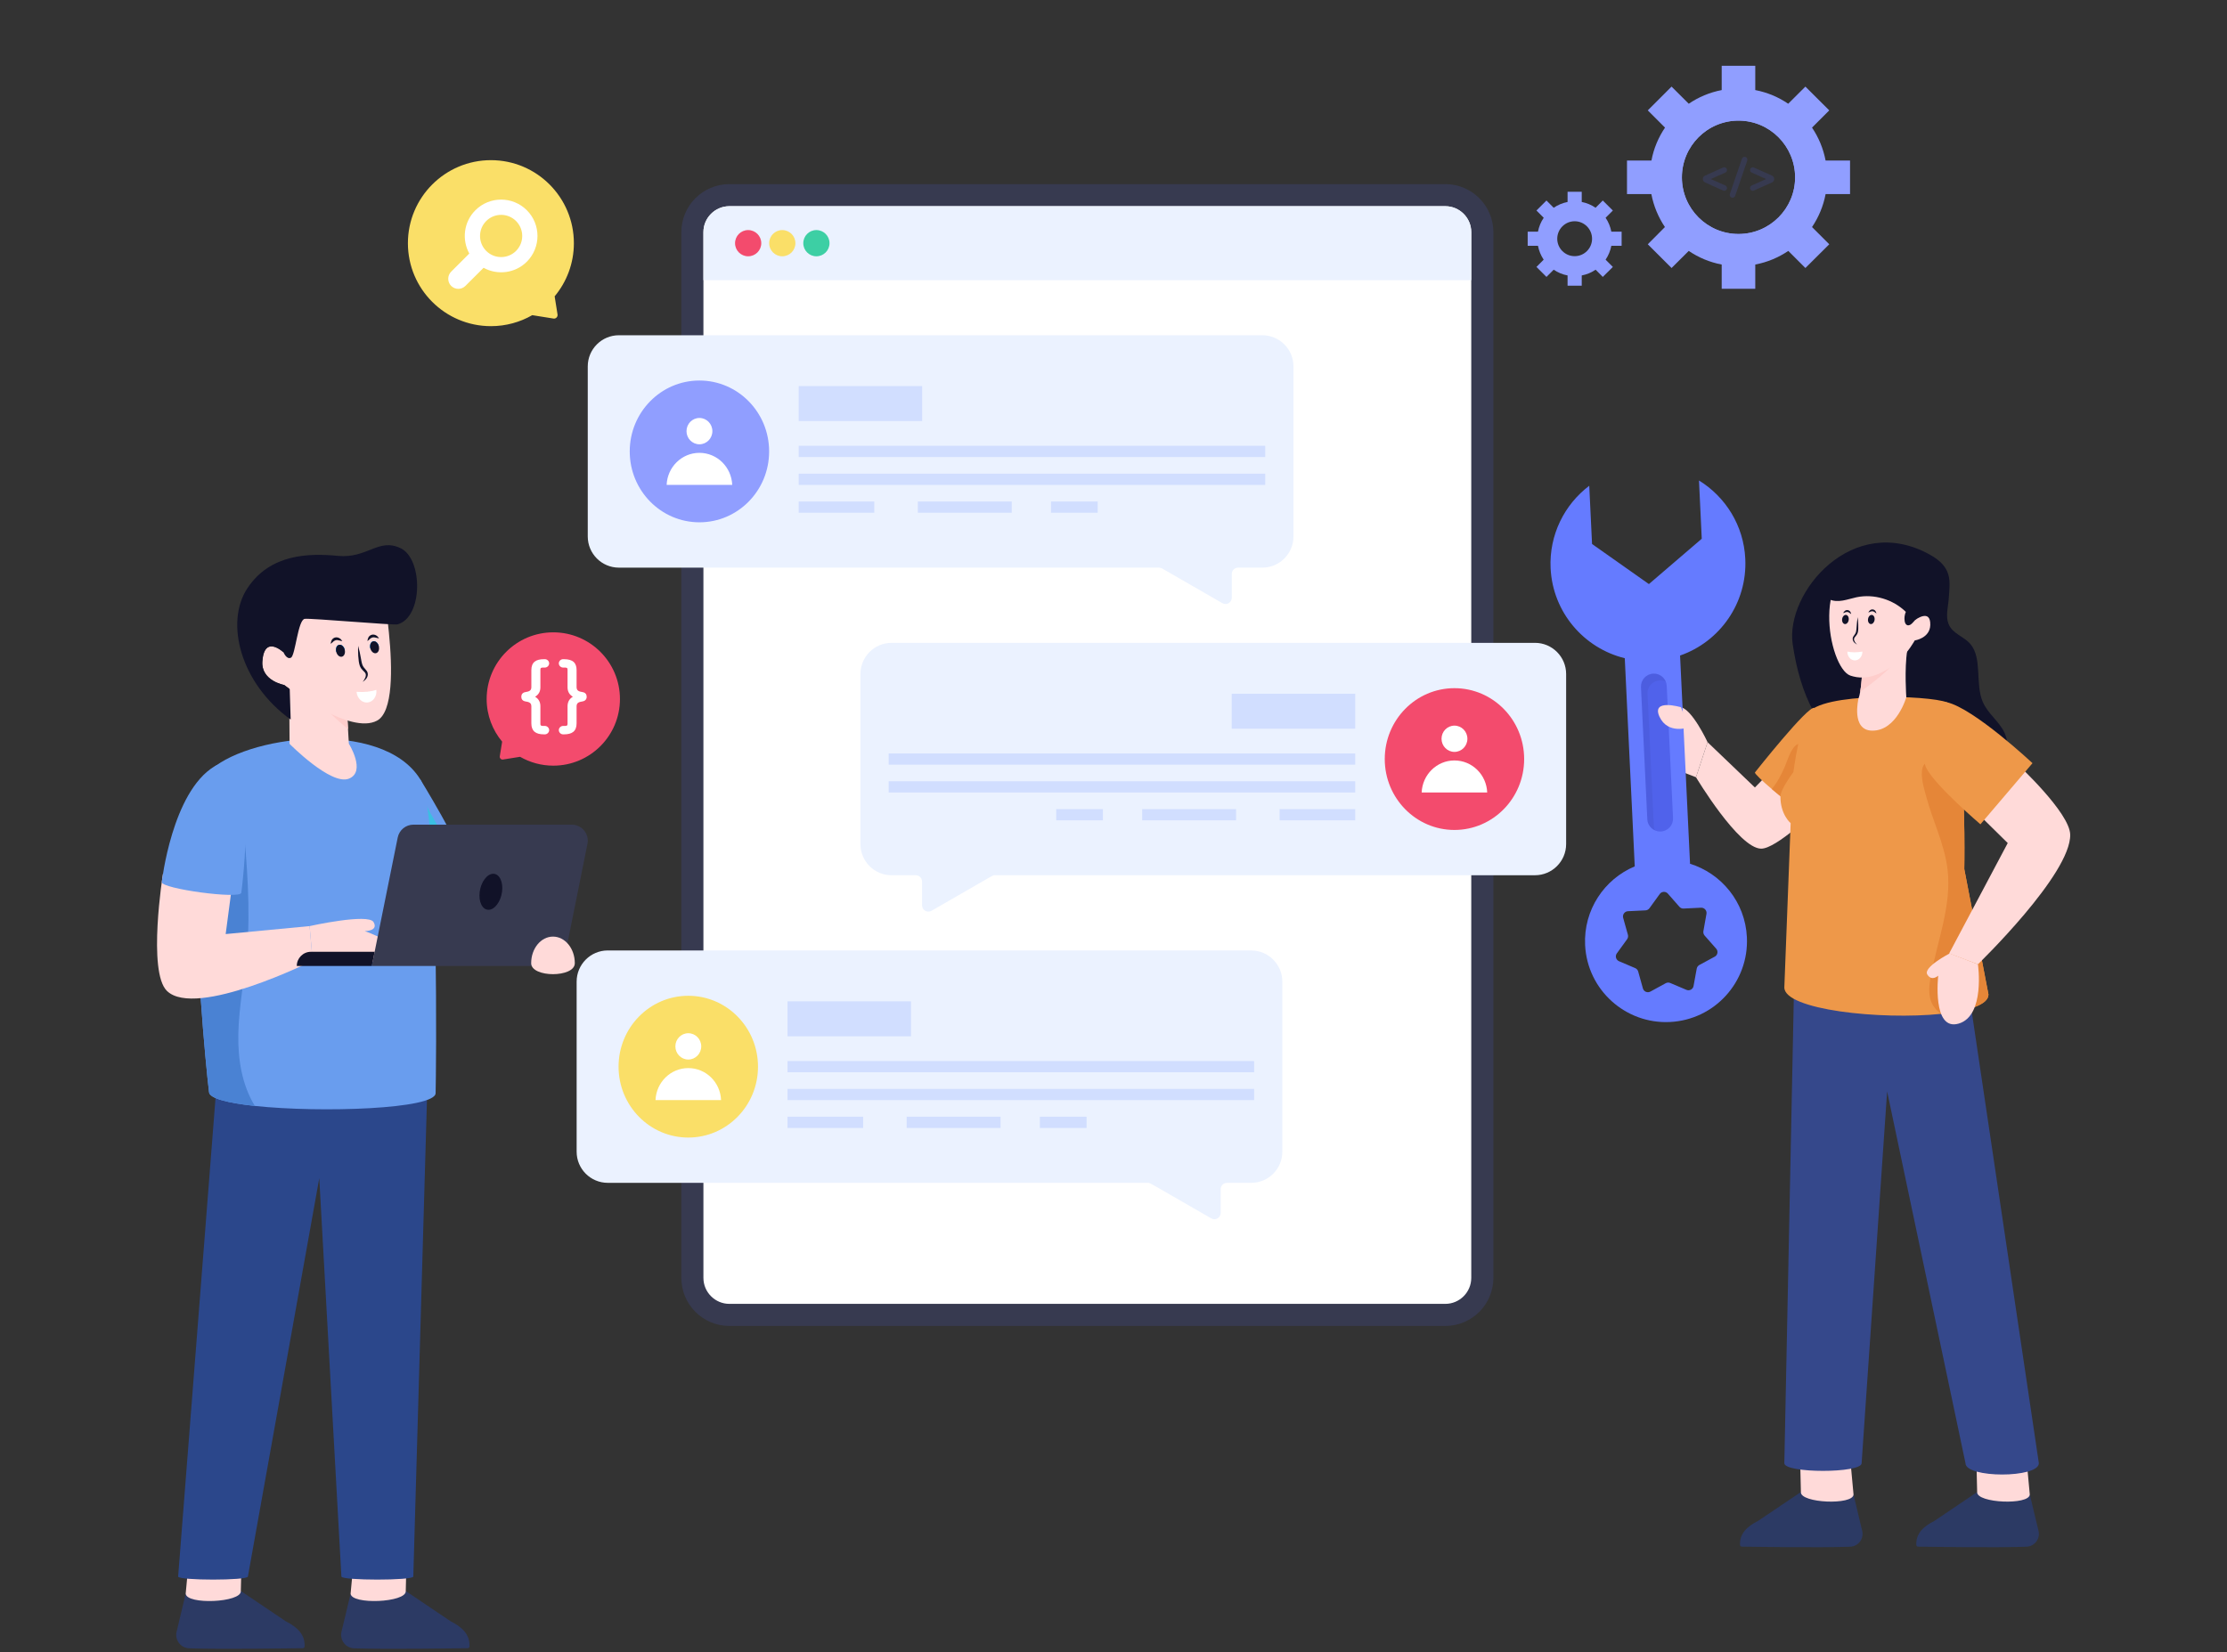 <svg width="500" height="371" viewBox="0 0 500 371" fill="none" xmlns="http://www.w3.org/2000/svg">
<rect x="0" y="0" width="500" height="371" fill="#333333" stroke="none"/>
<g clip-path="url(#clip0_167_3340)">
<path d="M335.293 52.148V286.978C335.293 292.948 330.455 297.778 324.488 297.778H163.768C157.801 297.778 152.973 292.948 152.973 286.978V52.148C152.973 46.178 157.801 41.348 163.768 41.348H324.488C330.455 41.348 335.293 46.178 335.293 52.148Z" fill="#373A50"/>
<path d="M163.767 292.818C160.549 292.818 157.93 290.198 157.93 286.978V52.148C157.93 48.928 160.549 46.308 163.767 46.308H324.487C327.706 46.308 330.324 48.928 330.324 52.148V286.978C330.324 290.198 327.706 292.818 324.487 292.818H163.767Z" fill="white"/>
<path d="M330.324 62.918V52.148C330.324 48.928 327.706 46.308 324.487 46.308H163.767C160.549 46.308 157.93 48.928 157.93 52.148V62.918H330.324Z" fill="url(#paint0_linear_167_3340)"/>
<path d="M170.919 54.618C170.919 56.238 169.599 57.558 167.97 57.558C166.351 57.558 165.031 56.238 165.031 54.618C165.031 52.988 166.351 51.668 167.97 51.668C169.599 51.668 170.919 52.988 170.919 54.618Z" fill="url(#paint1_linear_167_3340)"/>
<path d="M178.585 54.618C178.585 56.238 177.266 57.558 175.626 57.558C174.007 57.558 172.688 56.238 172.688 54.618C172.688 52.988 174.007 51.668 175.626 51.668C177.266 51.668 178.585 52.988 178.585 54.618Z" fill="url(#paint2_linear_167_3340)"/>
<path d="M186.239 54.618C186.239 56.238 184.92 57.558 183.29 57.558C181.671 57.558 180.352 56.238 180.352 54.618C180.352 52.988 181.671 51.668 183.29 51.668C184.92 51.668 186.239 52.988 186.239 54.618Z" fill="url(#paint3_linear_167_3340)"/>
<path d="M450.064 164.598C448.814 161.918 446.285 160.298 445.136 157.558C443.436 153.498 445.096 147.828 442.387 144.638C440.898 142.878 438.369 142.358 437.479 140.108C436.779 138.348 437.399 136.308 437.529 134.368C437.799 130.538 438.469 127.448 433.301 124.568C415.908 114.898 400.765 133.138 402.494 144.698C403.314 150.178 404.733 155.398 407.292 160.038C409.851 164.678 412.72 169.288 413.749 174.698C414.189 177.008 414.289 179.468 415.269 181.538C417.048 185.368 421.276 186.698 424.955 186.158C430.352 185.368 434.65 181.538 439.328 178.648C442.677 176.568 446.705 176.758 449.354 173.098C451.073 170.708 451.233 167.348 450.064 164.598Z" fill="#111228"/>
<path d="M397.484 173.288L394.005 176.848L383.38 166.678L380.781 174.548C380.781 174.548 390.377 190.588 395.425 190.588C398.843 190.588 407.52 182.148 407.52 182.148L407.27 174.938L397.484 173.288Z" fill="#FFDAD9"/>
<path d="M416.145 335.628L418.124 343.918C418.464 345.668 417.165 347.298 415.385 347.358C408.079 347.608 393.705 347.368 391.056 347.338C390.846 347.338 390.676 347.168 390.666 346.958C390.546 344.428 392.226 342.808 394.704 341.568L404.27 335.118C404.29 335.111 404.31 335.108 404.33 335.108L416.145 335.628Z" fill="#2C3A64"/>
<path d="M416.15 335.628C416.04 338.078 404.225 337.568 404.335 335.108L404.105 325.398L415.171 325.058L416.15 335.628Z" fill="#FFDAD9"/>
<path d="M455.723 335.628L457.712 343.918C458.052 345.668 456.743 347.298 454.964 347.358C447.657 347.608 433.283 347.368 430.634 347.338C430.424 347.338 430.254 347.168 430.244 346.958C430.124 344.428 431.804 342.808 434.293 341.568L443.848 335.118C443.868 335.111 443.888 335.108 443.908 335.108L455.723 335.628Z" fill="#2C3A64"/>
<path d="M455.721 335.628C455.611 338.078 443.806 337.568 443.906 335.108L443.676 325.398L454.741 325.058L455.721 335.628Z" fill="#FFDAD9"/>
<path d="M439.846 208.058L457.758 328.598C457.758 331.988 441.286 331.988 441.286 328.598L423.693 245.098L417.966 328.598C417.966 330.898 400.613 330.898 400.613 328.598L403.002 211.308L439.846 208.058Z" fill="#35488B"/>
<path d="M397.797 177.198C399.826 178.938 401.935 180.568 402.095 180.378L406.353 169.898L407.352 167.408C407.352 167.408 409.302 159.778 407.352 158.978C405.933 158.388 394.018 173.468 394.018 173.468C393.848 173.668 395.778 175.488 397.797 177.198Z" fill="#EE9849"/>
<path d="M397.797 177.198C399.826 178.938 401.935 180.568 402.095 180.378L406.353 169.898C406.293 169.058 406.113 168.268 405.603 167.748C402.855 165.008 401.445 170.548 400.716 172.188C399.936 173.958 399.046 175.708 397.797 177.198Z" fill="#E58638"/>
<path d="M402.033 184.858L400.614 221.758C400.614 226.778 422.255 229.098 435.799 227.688C441.966 227.038 446.444 225.628 446.444 223.338L441.016 195.178C441.016 195.178 441.286 181.658 440.327 170.738C439.817 165.058 438.977 160.078 437.598 158.038C436.448 156.348 411.889 155.178 406.561 159.498C404.212 161.398 402.643 173.408 402.643 173.408C402.643 173.408 399.734 177.268 399.734 178.858C399.724 182.978 402.033 184.858 402.033 184.858Z" fill="#EE9849"/>
<path d="M437.258 195.238C438.228 203.348 434.959 211.278 433.48 219.318C433.11 221.338 432.87 223.518 433.77 225.368C434.23 226.308 434.949 227.078 435.799 227.688C441.966 227.038 446.444 225.628 446.444 223.338L441.017 195.178C441.017 195.178 441.287 181.658 440.327 170.738C439.267 170.548 438.178 170.478 437.098 170.508C435.489 170.548 432.29 170.368 431.681 172.308C431.071 174.278 432.001 177.128 432.51 179.028C433.2 181.608 434.15 184.108 435.029 186.628C435.999 189.438 436.908 192.278 437.258 195.238Z" fill="#E58638"/>
<path d="M452.94 171.618C452.94 171.618 464.665 182.468 464.795 187.408C465.025 196.298 444.074 216.558 444.074 216.558L437.617 214.118L450.771 189.328L443.934 182.598L452.94 171.618Z" fill="#FFDAD9"/>
<path d="M437.052 157.698C443.119 159.018 456.333 171.388 456.333 171.388L444.638 185.118C444.638 185.118 434.413 176.378 432.484 172.468C430.695 168.848 433.133 156.848 437.052 157.698Z" fill="#EE9849"/>
<path d="M437.731 214.118C437.731 214.118 431.694 217.238 432.714 218.858C433.733 220.478 435.163 219.108 435.163 219.108C435.163 219.108 433.733 231.638 439.751 229.878C445.768 228.118 444.079 216.558 444.079 216.558L437.731 214.118Z" fill="#FFDAD9"/>
<path d="M383.382 166.678C383.382 166.678 379.844 159.048 377.215 158.798L377.605 164.178L378.054 173.508L380.783 174.548" fill="#FFDAD9"/>
<path d="M420.394 164.088C425.861 164.088 428.001 156.588 428.001 156.588C428.001 156.588 427.541 150.238 428.21 146.048C427.121 147.148 425.841 148.238 424.412 149.058C422.473 150.168 420.294 150.758 418.045 150.108C418.085 151.398 417.955 153.658 417.635 155.398C417.535 155.968 417.415 156.488 417.265 156.888C417.265 156.888 415.506 164.088 420.394 164.088Z" fill="#FFDAD9"/>
<path d="M417.637 155.398C417.637 155.398 422.665 151.798 424.224 149.978C424.464 149.698 424.514 149.388 424.414 149.058C422.475 150.168 420.296 150.758 418.047 150.108C418.086 151.398 417.957 153.658 417.637 155.398Z" fill="#FECDCB"/>
<path d="M415.449 151.728C415.659 151.808 415.899 151.858 416.109 151.918C419.997 152.908 423.706 150.648 426.285 148.388C428.444 146.498 429.893 143.828 429.893 143.828C429.893 143.828 433.292 143.348 433.382 140.368C433.492 136.578 430.003 139.218 430.003 139.218C430.003 139.218 431.033 125.888 420.467 125.948C406.123 126.018 410.422 149.998 415.449 151.728Z" fill="#FFDAD9"/>
<path d="M430.52 138.518C430.18 139.038 429.78 139.518 429.34 139.948C429.18 140.098 429.02 140.248 428.83 140.338C428.63 140.438 428.4 140.468 428.201 140.398C427.851 140.268 427.691 139.858 427.631 139.488C427.521 138.788 427.611 138.058 427.891 137.408C425.032 134.618 420.744 133.308 416.826 134.128C415.796 134.348 414.786 134.688 413.747 134.868C412.707 135.048 411.598 135.038 410.648 134.568C409.709 134.098 408.979 133.088 409.099 132.038C409.199 131.108 409.889 130.378 410.548 129.728C412.188 128.118 413.927 126.578 415.986 125.558C418.215 124.448 420.794 124.008 423.253 124.448C428.76 125.438 432.169 130.518 430.929 135.348C430.649 136.418 430.25 137.448 430.52 138.518Z" fill="#111228"/>
<path d="M413.59 139.018C413.67 138.448 414.07 138.038 414.48 138.098C414.88 138.148 415.15 138.658 415.06 139.218" fill="#FFDAD9"/>
<path d="M414.77 146.328C415.716 146.548 416.835 146.548 418.128 146.328H414.77Z" fill="#FFDAD9"/>
<path d="M419.395 139.018C419.475 138.448 419.875 138.038 420.285 138.098C420.695 138.148 420.955 138.658 420.875 139.218" fill="#FFDAD9"/>
<path d="M415.479 139.278L414.649 139.168C414.679 138.928 414.609 138.538 414.419 138.508C414.239 138.488 414.049 138.808 414.009 139.068L413.18 138.958C413.3 138.058 413.969 137.598 414.539 137.678C415.139 137.768 415.599 138.428 415.479 139.278Z" fill="#FFDAD9"/>
<path d="M414.68 146.738L414.87 145.918C415.759 146.128 416.829 146.128 418.058 145.908L418.198 146.738C417.059 146.938 415.809 146.998 414.68 146.738Z" fill="#FFDAD9"/>
<path d="M421.297 139.288L420.458 139.168C420.498 138.918 420.418 138.538 420.228 138.508C420.098 138.498 419.868 138.708 419.818 139.078L418.988 138.958C419.108 138.148 419.698 137.588 420.348 137.678C420.927 137.758 421.417 138.408 421.297 139.288Z" fill="#FFDAD9"/>
<path d="M420.875 139.228C420.795 139.788 420.405 140.198 419.995 140.148C419.585 140.088 419.325 139.588 419.405 139.018C419.485 138.448 419.875 138.038 420.285 138.098C420.695 138.158 420.955 138.658 420.875 139.228Z" fill="#111228"/>
<path d="M415.062 139.228C414.992 139.788 414.592 140.198 414.192 140.148C413.782 140.088 413.512 139.588 413.592 139.018C413.672 138.448 414.072 138.038 414.482 138.098C414.882 138.158 415.152 138.658 415.062 139.228Z" fill="#111228"/>
<path d="M413.809 137.688C413.899 137.508 414.039 137.358 414.179 137.208C414.519 136.908 415.099 136.938 415.399 137.348C415.509 137.528 415.589 137.708 415.629 137.908C415.449 137.808 415.309 137.688 415.179 137.588C414.909 137.428 414.729 137.368 414.339 137.498C414.179 137.568 414.009 137.638 413.809 137.688Z" fill="#111228"/>
<path d="M419.465 137.538C419.565 137.358 419.695 137.208 419.845 137.058C420.185 136.758 420.755 136.788 421.055 137.198C421.165 137.368 421.245 137.558 421.295 137.758C421.105 137.658 420.965 137.538 420.835 137.428C420.565 137.278 420.385 137.208 419.995 137.338C419.835 137.418 419.675 137.488 419.465 137.538Z" fill="#111228"/>
<path d="M417.081 138.598C417.181 139.338 417.321 141.208 417.121 141.988C416.911 142.768 416.411 142.958 416.281 143.418C416.171 143.878 416.561 144.368 416.941 144.758C416.701 144.618 416.461 144.458 416.261 144.238C416.071 144.008 415.931 143.708 415.961 143.368C416.021 142.798 416.531 142.588 416.711 141.878C416.861 141.358 416.851 139.888 417.081 138.598Z" fill="#111228"/>
<path d="M418.138 146.378C418.138 147.448 417.378 148.308 416.449 148.308C415.529 148.308 414.77 147.448 414.77 146.378C414.77 146.358 414.77 146.338 414.77 146.328C415.716 146.548 416.835 146.548 418.128 146.328C418.128 146.338 418.138 146.358 418.138 146.378Z" fill="white"/>
<path fill-rule="evenodd" clip-rule="evenodd" d="M392.208 210.478C392.688 220.538 384.931 229.038 374.916 229.518C365.02 230.008 356.374 222.368 355.884 212.228C355.514 204.378 360.162 197.448 367.029 194.568L364.79 147.818C355.624 145.578 348.617 137.528 348.137 127.608C347.788 120.098 351.256 113.298 356.814 109.088L357.443 122.168L370.208 131.168L382.073 120.988L381.453 107.908C387.39 111.558 391.499 118.008 391.848 125.508C392.318 135.438 386.121 144.128 377.205 147.218L379.444 193.968C379.414 193.968 379.364 193.948 379.314 193.938C386.481 196.108 391.838 202.588 392.208 210.478ZM385.311 213.048L382.702 210.088C382.473 209.808 382.383 209.458 382.443 209.108L383.132 205.228C383.262 204.488 382.672 203.818 381.923 203.848L377.984 204.038C377.635 204.058 377.285 203.908 377.055 203.638L374.456 200.678C373.966 200.128 373.067 200.168 372.637 200.778L370.328 203.968C370.118 204.258 369.788 204.428 369.438 204.448L365.49 204.638C364.75 204.678 364.23 205.408 364.43 206.128L365.49 209.918C365.59 210.268 365.52 210.618 365.32 210.918L363.001 214.118C362.571 214.718 362.811 215.568 363.501 215.868L367.119 217.408C367.449 217.548 367.699 217.828 367.799 218.168L368.858 221.968C369.058 222.698 369.878 223.038 370.538 222.688L373.996 220.798C374.316 220.628 374.686 220.618 375.006 220.758L378.634 222.298C379.324 222.588 380.114 222.158 380.233 221.428L380.943 217.538C381.003 217.188 381.223 216.898 381.523 216.718L385.001 214.838C385.651 214.488 385.811 213.608 385.311 213.048Z" fill="#657BFF"/>
<path d="M374.207 154.028L375.626 183.708C375.706 185.308 374.477 186.658 372.878 186.738C371.278 186.818 369.919 185.578 369.849 183.988L368.429 154.308C368.35 152.718 369.579 151.358 371.178 151.278C372.778 151.198 374.137 152.438 374.207 154.028Z" fill="#5062EB"/>
<path opacity="0.05" d="M373.987 153.058C373.577 152.868 373.117 152.778 372.648 152.798C371.108 152.868 369.819 154.168 369.899 155.828L371.318 185.498C371.328 185.848 371.408 186.178 371.538 186.478C370.588 186.048 369.899 185.098 369.849 183.978L368.429 154.308C368.349 152.688 369.619 151.358 371.178 151.278C372.428 151.218 373.537 151.968 373.987 153.058Z" fill="black"/>
<path d="M379.183 163.338C379.183 163.338 374.465 165.048 372.575 160.938C370.706 156.828 377.403 158.828 377.403 158.828L379.183 163.338Z" fill="#FFDAD9"/>
<path d="M290.402 82.288V120.478C290.402 124.338 287.273 127.478 283.415 127.478H277.977C277.198 127.478 276.558 128.108 276.558 128.888V134.228C276.558 135.318 275.388 135.998 274.439 135.458L260.905 127.658C260.685 127.538 260.445 127.478 260.195 127.478H138.958C135.09 127.478 131.961 124.338 131.961 120.468V82.288C131.961 78.418 135.09 75.288 138.958 75.288H283.405C287.273 75.288 290.402 78.418 290.402 82.288Z" fill="url(#paint4_linear_167_3340)"/>
<path d="M172.683 101.378C172.683 110.178 165.676 117.298 157.03 117.298C148.394 117.298 141.387 110.178 141.387 101.378C141.387 92.588 148.394 85.458 157.03 85.458C165.676 85.458 172.683 92.588 172.683 101.378Z" fill="url(#paint5_linear_167_3340)"/>
<path d="M159.94 96.828C159.94 98.458 158.641 99.778 157.032 99.778C155.432 99.778 154.133 98.458 154.133 96.828C154.133 95.188 155.432 93.868 157.032 93.868C158.641 93.868 159.94 95.188 159.94 96.828Z" fill="white"/>
<path d="M164.395 108.898C164.236 104.898 161.007 101.698 157.029 101.698C153.06 101.698 149.832 104.898 149.672 108.898H164.395Z" fill="white"/>
<path d="M207.038 94.558H179.32V86.708H207.038V94.558Z" fill="url(#paint6_linear_167_3340)"/>
<path d="M284.065 102.638H179.32V100.118H284.065V102.638Z" fill="url(#paint7_linear_167_3340)"/>
<path d="M284.065 108.898H179.32V106.378H284.065V108.898Z" fill="url(#paint8_linear_167_3340)"/>
<path d="M196.293 112.628H179.32V115.148H196.293V112.628Z" fill="url(#paint9_linear_167_3340)"/>
<path d="M227.151 112.628H206.07V115.148H227.151V112.628Z" fill="url(#paint10_linear_167_3340)"/>
<path d="M246.454 112.628H235.969V115.148H246.454V112.628Z" fill="url(#paint11_linear_167_3340)"/>
<path d="M193.184 151.368V189.558C193.184 193.428 196.312 196.558 200.171 196.558H205.608C206.388 196.558 207.018 197.188 207.018 197.978V203.308C207.018 204.398 208.197 205.078 209.147 204.538C223.95 196.018 222.851 196.558 223.39 196.558H344.628C348.486 196.558 351.624 193.418 351.624 189.558V151.368C351.624 147.508 348.486 144.368 344.628 144.368H200.181C196.312 144.368 193.184 147.508 193.184 151.368Z" fill="url(#paint12_linear_167_3340)"/>
<path d="M310.902 170.468C310.902 179.258 317.909 186.388 326.546 186.388C335.192 186.388 342.199 179.258 342.199 170.468C342.199 161.668 335.192 154.548 326.546 154.548C317.909 154.548 310.902 161.668 310.902 170.468Z" fill="url(#paint13_linear_167_3340)"/>
<path d="M323.648 165.908C323.648 167.538 324.948 168.858 326.547 168.858C328.156 168.858 329.456 167.538 329.456 165.908C329.456 164.278 328.156 162.958 326.547 162.958C324.948 162.958 323.648 164.278 323.648 165.908Z" fill="white"/>
<path d="M319.188 177.978C319.347 173.978 322.576 170.778 326.544 170.778C330.523 170.778 333.751 173.978 333.901 177.978H319.188Z" fill="white"/>
<path d="M276.539 163.648H304.267V155.798H276.539V163.648Z" fill="url(#paint14_linear_167_3340)"/>
<path d="M199.523 171.728H304.268V169.208H199.523V171.728Z" fill="url(#paint15_linear_167_3340)"/>
<path d="M199.523 177.978H304.268V175.458H199.523V177.978Z" fill="url(#paint16_linear_167_3340)"/>
<path d="M287.297 181.708H304.269V184.228H287.297V181.708Z" fill="url(#paint17_linear_167_3340)"/>
<path d="M256.438 181.708H277.518V184.228H256.438V181.708Z" fill="url(#paint18_linear_167_3340)"/>
<path d="M237.137 181.708H247.622V184.228H237.137V181.708Z" fill="url(#paint19_linear_167_3340)"/>
<path d="M287.906 220.458V258.648C287.906 262.508 284.777 265.638 280.909 265.638H275.481C274.701 265.638 274.062 266.278 274.062 267.058V272.398C274.062 273.488 272.882 274.168 271.943 273.618C257.139 265.098 258.229 265.638 257.699 265.638H136.462C132.593 265.638 129.465 262.508 129.465 258.638V220.458C129.465 216.588 132.593 213.448 136.462 213.448H280.909C284.767 213.448 287.906 216.588 287.906 220.458Z" fill="url(#paint20_linear_167_3340)"/>
<path d="M170.185 239.548C170.185 248.338 163.178 255.468 154.532 255.468C145.886 255.468 138.879 248.338 138.879 239.548C138.879 230.758 145.886 223.628 154.532 223.628C163.178 223.628 170.185 230.758 170.185 239.548Z" fill="url(#paint21_linear_167_3340)"/>
<path d="M157.44 234.988C157.44 236.618 156.141 237.948 154.532 237.948C152.932 237.948 151.633 236.618 151.633 234.988C151.633 233.358 152.932 232.038 154.532 232.038C156.141 232.038 157.44 233.358 157.44 234.988Z" fill="white"/>
<path d="M161.889 247.058C161.739 243.058 158.511 239.868 154.533 239.868C150.564 239.868 147.336 243.058 147.176 247.058H161.889Z" fill="white"/>
<path d="M204.54 232.728H176.812V224.878H204.54V232.728Z" fill="url(#paint22_linear_167_3340)"/>
<path d="M281.567 240.808H176.812V238.288H281.567V240.808Z" fill="url(#paint23_linear_167_3340)"/>
<path d="M281.567 247.058H176.812V244.538H281.567V247.058Z" fill="url(#paint24_linear_167_3340)"/>
<path d="M193.795 250.788H176.812V253.318H193.795V250.788Z" fill="url(#paint25_linear_167_3340)"/>
<path d="M224.649 250.788H203.559V253.318H224.649V250.788Z" fill="url(#paint26_linear_167_3340)"/>
<path d="M243.954 250.788H233.469V253.318H243.954V250.788Z" fill="url(#paint27_linear_167_3340)"/>
<path d="M124.528 66.548L125.177 70.628C125.257 71.158 124.798 71.628 124.268 71.538L119.5 70.778C116.771 72.348 113.592 73.248 110.224 73.248C99.938 73.248 91.582 64.908 91.582 54.618C91.582 44.328 99.938 35.968 110.224 35.968C120.509 35.968 128.846 44.328 128.846 54.618C128.846 59.158 127.216 63.318 124.528 66.548Z" fill="url(#paint28_linear_167_3340)"/>
<path d="M41.694 357.878L39.624 366.558C39.264 368.398 40.624 370.108 42.493 370.178C50.15 370.428 65.203 370.178 67.982 370.148C68.202 370.148 68.382 369.978 68.392 369.748C68.512 367.098 66.752 365.408 64.154 364.098L54.138 357.348C54.118 357.341 54.095 357.338 54.068 357.338L41.694 357.878Z" fill="#2C3A64"/>
<path d="M41.691 357.878C41.811 360.448 54.186 359.908 54.066 357.338L54.316 347.168L42.731 346.808L41.691 357.878Z" fill="#FFDAD9"/>
<path d="M78.723 357.878L76.644 366.558C76.284 368.398 77.644 370.108 79.513 370.178C87.169 370.428 102.223 370.178 105.002 370.148C105.221 370.148 105.401 369.978 105.411 369.748C105.541 367.098 103.772 365.408 101.173 364.098L91.158 357.348C91.138 357.341 91.118 357.338 91.098 357.338L78.723 357.878Z" fill="#2C3A64"/>
<path d="M78.715 357.878C78.835 360.448 91.209 359.908 91.099 357.338L91.339 347.168L79.754 346.808L78.715 357.878Z" fill="#FFDAD9"/>
<path d="M95.962 243.468L92.793 354.048C92.793 354.968 76.65 354.968 76.65 354.048L71.682 264.588L55.659 354.048C55.659 354.968 39.996 354.968 39.996 354.048L48.632 243.468H95.962Z" fill="#2B478B"/>
<path d="M83.477 192.208L85.676 193.868L90.803 197.768L101.639 195.508L104.677 194.868C103.528 189.928 94.332 174.978 94.332 174.978L83.477 192.208Z" fill="#699DEE"/>
<path d="M85.67 193.868L90.797 197.768L101.633 195.508C101.473 195.228 101.313 194.948 101.153 194.668C99.963 192.498 100.203 189.958 99.314 187.638C98.494 185.508 96.925 183.358 95.985 181.308C94.676 178.438 93.526 182.048 92.777 183.338C91.667 185.248 90.178 186.928 88.419 188.268C87.179 189.208 85.7 190.128 85.35 191.638C85.17 192.388 85.32 193.168 85.67 193.868Z" fill="#3BBFE2"/>
<path d="M46.928 245.218C46.928 246.668 51.186 247.718 57.223 248.368C72.087 249.958 97.805 249.068 97.805 245.488C97.906 241.788 98.675 181.968 94.327 174.978C85.781 161.178 54.544 165.138 46.688 173.508C44.749 175.578 43.989 182.998 43.879 192.368C43.639 211.728 46.198 239.398 46.928 245.218Z" fill="#699DEE"/>
<path d="M46.928 245.218C46.928 246.668 51.186 247.718 57.223 248.368C54.304 243.638 53.395 237.818 53.505 232.228C53.635 226.058 54.874 219.968 55.424 213.828C56.304 203.988 55.434 194.078 54.554 184.238L54.544 186.378C52.915 186.898 51.276 187.428 49.717 188.168C47.538 189.208 45.588 190.658 43.879 192.368C43.639 211.728 46.198 239.398 46.928 245.218Z" fill="#4A82D3"/>
<path d="M64.902 150.488L65.012 167.048C65.012 167.048 74.278 176.438 78.306 174.878C82.285 173.328 78.326 167.018 78.326 167.018L78.077 162.738L77.727 156.868L71.51 153.768L64.902 150.488Z" fill="#FFDAD9"/>
<path d="M71.399 156.868C72.988 159.618 78.146 163.738 78.146 163.738L77.796 157.868L71.579 154.778C71.099 155.348 70.929 156.058 71.399 156.868Z" fill="#FECDCB"/>
<path d="M84.653 161.838C78.655 165.048 65.231 154.908 63.932 153.928C63.862 153.858 63.832 153.838 63.832 153.838C63.832 153.838 58.594 152.918 58.904 148.528C59.344 142.408 63.662 146.508 63.662 146.508L60.233 135.508L64.761 128.928L85.832 131.398C85.832 131.398 86.752 136.268 87.321 142.128C88.121 150.088 88.281 159.898 84.653 161.838Z" fill="#FFDAD9"/>
<path d="M89.259 140.218C88.45 140.448 69.748 138.798 68.418 138.978C66.879 139.188 66.319 147.188 65.33 147.698C64.35 148.208 63.66 146.508 63.66 146.508C63.66 146.508 59.342 142.408 58.903 148.528C58.593 152.918 63.81 153.828 63.81 153.828C63.81 153.828 64.99 154.688 65.05 154.758L65.26 161.588C53.965 153.478 50.436 139.768 55.574 132.058C60.712 124.358 69.368 124.208 75.935 124.838C82.492 125.458 84.991 120.708 89.979 123.128C94.967 125.548 95.017 138.608 89.259 140.218Z" fill="#111228"/>
<path d="M85.053 145.128C84.873 144.388 84.303 143.888 83.763 144.028C83.243 144.158 82.963 144.858 83.153 145.588" fill="url(#paint29_linear_167_3340)"/>
<path d="M77.398 145.908C77.218 145.178 76.638 144.678 76.108 144.818C75.588 144.938 75.308 145.638 75.488 146.378" fill="url(#paint30_linear_167_3340)"/>
<path d="M85.054 145.118C84.874 144.388 84.304 143.898 83.774 144.028C83.244 144.158 82.964 144.858 83.144 145.598" fill="url(#paint31_linear_167_3340)"/>
<path d="M77.399 145.908C77.219 145.178 76.639 144.678 76.119 144.818C75.579 144.948 75.299 145.638 75.489 146.378" fill="url(#paint32_linear_167_3340)"/>
<path d="M75.489 146.378C75.669 147.118 76.239 147.608 76.769 147.478C77.299 147.348 77.579 146.648 77.399 145.908C77.219 145.178 76.639 144.678 76.119 144.818C75.579 144.948 75.299 145.638 75.489 146.378Z" fill="#111228"/>
<path d="M83.144 145.598C83.324 146.328 83.904 146.818 84.424 146.688C84.964 146.558 85.244 145.858 85.054 145.118C84.874 144.388 84.304 143.898 83.774 144.028C83.244 144.158 82.964 144.858 83.144 145.598Z" fill="#111228"/>
<path d="M85.103 143.378C84.164 143.178 83.804 142.908 83.104 143.438C82.934 143.618 82.744 143.798 82.484 143.968C82.524 143.678 82.594 143.378 82.734 143.108C83.124 142.478 83.894 142.338 84.504 142.728C84.763 142.888 84.953 143.118 85.103 143.378Z" fill="#111228"/>
<path d="M76.859 143.998C75.9 143.798 75.55 143.528 74.86 144.058C74.69 144.238 74.49 144.418 74.231 144.588C74.27 144.298 74.35 144.008 74.48 143.738C74.86 143.108 75.63 142.958 76.25 143.348C76.519 143.508 76.699 143.738 76.859 143.998Z" fill="#111228"/>
<path d="M80.405 145.038C80.985 147.028 81.065 148.538 81.365 149.308C81.695 150.178 82.395 150.418 82.555 151.168C82.655 151.618 82.495 152.048 82.265 152.368C82.025 152.688 81.735 152.928 81.425 153.138C81.875 152.568 82.285 151.868 82.085 151.298C81.865 150.738 81.165 150.538 80.785 149.528C80.385 148.448 80.365 146.118 80.405 145.038Z" fill="#111228"/>
<path d="M80.063 155.438C80.203 156.848 81.323 157.888 82.542 157.758C83.761 157.638 84.641 156.388 84.501 154.978C84.491 154.958 84.491 154.938 84.481 154.918C83.272 155.338 81.802 155.488 80.063 155.368C80.063 155.388 80.053 155.408 80.063 155.438Z" fill="white"/>
<path d="M36.583 196.228C36.583 196.228 33.065 218.278 37.493 222.548C44.01 228.828 70.199 215.748 70.199 215.748L69.509 207.978L50.667 209.768L52.366 196.878L36.583 196.228Z" fill="#FFDAD9"/>
<path d="M69.508 207.978C69.508 207.978 82.702 205.048 83.871 207.078C85.051 209.118 81.892 209.108 81.892 209.108C81.892 209.108 90.399 211.978 88.23 214.608C86.051 217.228 70.198 215.748 70.198 215.748L69.508 207.978Z" fill="#FFDAD9"/>
<path d="M83.477 216.928H123.419C125.138 216.928 126.618 215.728 126.958 214.038L131.895 189.508C132.345 187.278 130.636 185.198 128.357 185.198H92.823C91.113 185.198 89.634 186.398 89.294 188.088L84.116 213.748L83.477 216.928Z" fill="#373A50"/>
<path d="M66.633 216.938H83.475L84.115 213.748H69.811C68.062 213.748 66.633 215.178 66.633 216.938Z" fill="#111228"/>
<path d="M119.258 216.308C119.258 219.598 129.054 219.598 129.054 216.308C129.054 212.998 126.854 210.338 124.156 210.338C121.457 210.338 119.258 212.998 119.258 216.308Z" fill="#FFDAD9"/>
<path d="M36.326 198.088C36.116 199.588 53.978 201.998 54.178 200.498C54.178 200.498 58.816 165.638 48.121 172.128C38.615 177.898 36.326 198.088 36.326 198.088Z" fill="#699DEE"/>
<path d="M109.672 204.318C111.061 204.318 112.421 202.508 112.721 200.268C113.02 198.038 112.131 196.228 110.751 196.228C109.362 196.228 108.003 198.038 107.703 200.268C107.403 202.508 108.292 204.318 109.672 204.318Z" fill="#111228"/>
<path fill-rule="evenodd" clip-rule="evenodd" d="M108.573 60.138L104.495 64.208C103.615 65.088 102.186 65.088 101.296 64.208C100.417 63.328 100.417 61.888 101.296 61.008L105.365 56.938C103.655 53.828 104.105 49.838 106.734 47.218C109.923 44.028 115.1 44.028 118.289 47.218C121.468 50.398 121.468 55.578 118.289 58.768C115.66 61.398 111.672 61.848 108.573 60.138ZM115.86 56.348C117.709 54.498 117.709 51.488 115.86 49.638C114.011 47.788 111.012 47.788 109.163 49.638C107.314 51.488 107.314 54.498 109.163 56.348C111.002 58.188 114.011 58.198 115.86 56.348Z" fill="white"/>
<path fill-rule="evenodd" clip-rule="evenodd" d="M409.88 43.588C409.37 46.288 408.31 48.788 406.831 50.988L410.699 54.858L405.342 60.188L401.503 56.348C399.304 57.838 396.795 58.898 394.087 59.408V64.858H386.55V59.408C383.851 58.898 381.342 57.838 379.153 56.348L375.295 60.188L369.957 54.858L373.805 50.988C372.326 48.788 371.276 46.288 370.757 43.588H365.289V36.058H370.777C371.276 33.358 372.346 30.848 373.825 28.658L369.957 24.788L375.295 19.448L379.153 23.298C381.342 21.808 383.851 20.748 386.55 20.228V14.778H394.087V20.228C396.795 20.748 399.304 21.808 401.483 23.298L405.342 19.448L410.699 24.788L406.831 28.658C408.31 30.848 409.36 33.358 409.88 36.058H415.367V43.588H409.88ZM403.033 39.838C403.033 32.818 397.355 27.088 390.318 27.088C383.301 27.088 377.614 32.818 377.614 39.838C377.614 46.838 383.301 52.548 390.318 52.548C397.355 52.548 403.033 46.838 403.033 39.838Z" fill="url(#paint33_linear_167_3340)"/>
<path fill-rule="evenodd" clip-rule="evenodd" d="M404.981 39.838C404.981 47.918 398.434 54.498 390.318 54.498C382.221 54.498 375.664 47.918 375.664 39.838C375.664 31.748 382.221 25.138 390.318 25.138C398.434 25.138 404.981 31.748 404.981 39.838ZM403.032 39.838C403.032 32.818 397.355 27.088 390.318 27.088C383.301 27.088 377.613 32.818 377.613 39.838C377.613 46.838 383.301 52.548 390.318 52.548C397.355 52.548 403.032 46.838 403.032 39.838Z" fill="url(#paint34_linear_167_3340)"/>
<path d="M387.738 38.198C387.738 37.798 387.358 37.438 386.868 37.618L382.81 39.448C382.51 39.578 382.32 39.838 382.32 40.168V40.248C382.32 40.578 382.52 40.838 382.81 40.968L386.868 42.788L386.878 42.798C387.308 42.958 387.738 42.668 387.738 42.218C387.738 41.968 387.568 41.738 387.338 41.638L384.11 40.208L387.328 38.778C387.568 38.678 387.738 38.448 387.738 38.198Z" fill="#373A50"/>
<path d="M391.092 35.658L388.393 43.548C388.243 44.018 388.563 44.398 388.983 44.398C389.283 44.398 389.503 44.208 389.582 43.968L392.281 36.088C392.361 35.818 392.301 35.588 392.141 35.418C391.842 35.108 391.252 35.188 391.092 35.658Z" fill="#373A50"/>
<path d="M397.846 39.438L393.778 37.618C393.398 37.458 392.918 37.718 392.918 38.198C392.918 38.458 393.088 38.678 393.318 38.778L396.536 40.208L393.318 41.638C393.088 41.738 392.918 41.968 392.918 42.218C392.918 42.688 393.388 42.968 393.788 42.788L397.846 40.968C398.136 40.838 398.336 40.578 398.336 40.248V40.168C398.336 39.838 398.136 39.588 397.846 39.438Z" fill="#373A50"/>
<path fill-rule="evenodd" clip-rule="evenodd" d="M361.774 55.198C361.554 56.328 361.114 57.388 360.485 58.318L362.114 59.948L359.855 62.188L358.246 60.568C357.316 61.198 356.266 61.648 355.127 61.858V64.158H351.948V61.858C350.809 61.648 349.749 61.198 348.83 60.568L347.21 62.188L344.961 59.948L346.581 58.318C345.961 57.388 345.521 56.328 345.301 55.198H342.992V52.028H345.301C345.521 50.888 345.961 49.828 346.591 48.908L344.961 47.278L347.21 45.028L348.83 46.658C349.749 46.028 350.809 45.578 351.948 45.358V43.068H355.127V45.358C356.266 45.578 357.316 46.028 358.236 46.658L359.855 45.028L362.114 47.278L360.485 48.908C361.114 49.828 361.554 50.888 361.774 52.028H364.083V55.198H361.774ZM357.446 53.618C357.446 51.458 355.707 49.688 353.538 49.688C351.379 49.688 349.629 51.458 349.629 53.618C349.629 55.768 351.379 57.528 353.538 57.528C355.707 57.528 357.446 55.768 357.446 53.618Z" fill="url(#paint35_linear_167_3340)"/>
<path d="M112.74 166.558L112.21 169.838C112.15 170.268 112.51 170.648 112.94 170.568L116.768 169.958C118.957 171.218 121.516 171.948 124.225 171.948C132.482 171.948 139.189 165.248 139.189 156.988C139.189 148.718 132.482 142.008 124.225 142.008C115.959 142.008 109.262 148.718 109.262 156.988C109.262 160.628 110.581 163.978 112.74 166.558Z" fill="url(#paint36_linear_167_3340)"/>
<path d="M131.722 156.468C131.722 156.998 131.422 157.398 130.843 157.508C129.893 157.658 129.453 157.848 129.453 158.648V162.448C129.453 164.238 128.424 164.918 126.624 164.918H126.414C125.905 164.918 125.465 164.478 125.465 163.968C125.465 163.468 125.905 163.028 126.414 163.028H126.674C127.174 163.028 127.424 163.008 127.424 162.588V158.598C127.424 157.658 127.824 156.938 128.613 156.468C127.824 156.008 127.424 155.288 127.424 154.348V150.358C127.424 149.938 127.174 149.918 126.674 149.918H126.414C125.905 149.918 125.465 149.478 125.465 148.978C125.465 148.488 125.875 148.038 126.414 148.038H126.624C128.683 148.038 129.453 148.918 129.453 150.498V154.298C129.453 155.128 129.963 155.298 130.843 155.438C131.432 155.548 131.722 155.948 131.722 156.468Z" fill="white"/>
<path d="M120.138 156.468C120.927 156.938 121.327 157.658 121.327 158.598V162.588C121.327 163.008 121.587 163.028 122.077 163.028H122.347C122.847 163.028 123.296 163.468 123.296 163.968C123.296 164.478 122.847 164.918 122.347 164.918H122.127C120.308 164.918 119.298 164.218 119.298 162.448V158.648C119.298 157.838 118.838 157.658 117.909 157.508C117.329 157.398 117.039 156.998 117.039 156.468C117.039 155.958 117.329 155.548 117.909 155.438C118.858 155.288 119.298 155.088 119.298 154.298V150.498C119.298 148.698 120.338 148.038 122.127 148.038H122.347C122.877 148.038 123.296 148.488 123.296 148.978C123.296 149.478 122.847 149.918 122.347 149.918H122.077C121.577 149.918 121.327 149.938 121.327 150.358V154.348C121.327 155.288 120.927 156.008 120.138 156.468Z" fill="white"/>
</g>
<defs>
<linearGradient id="paint0_linear_167_3340" x1="-253636" y1="37528.6" x2="-253636" y2="78445.9" gradientUnits="userSpaceOnUse">
<stop stop-color="#EBF2FF"/>
<stop offset="1" stop-color="#E1E8FF"/>
</linearGradient>
<linearGradient id="paint1_linear_167_3340" x1="-2081.81" y1="3484.64" x2="-2081.81" y2="3607.07" gradientUnits="userSpaceOnUse">
<stop stop-color="#F34B6D"/>
<stop offset="1" stop-color="#E24067"/>
</linearGradient>
<linearGradient id="paint2_linear_167_3340" x1="-2074.15" y1="3643.86" x2="-2074.15" y2="3766.49" gradientUnits="userSpaceOnUse">
<stop stop-color="#FADF68"/>
<stop offset="1" stop-color="#EAC250"/>
</linearGradient>
<linearGradient id="paint3_linear_167_3340" x1="-2066.49" y1="3803.28" x2="-2066.49" y2="3925.7" gradientUnits="userSpaceOnUse">
<stop stop-color="#3DCFA4"/>
<stop offset="1" stop-color="#30BB93"/>
</linearGradient>
<linearGradient id="paint4_linear_167_3340" x1="209310" y1="79779.9" x2="460460" y2="79779.9" gradientUnits="userSpaceOnUse">
<stop stop-color="#EBF2FF"/>
<stop offset="1" stop-color="#E1E8FF"/>
</linearGradient>
<linearGradient id="paint5_linear_167_3340" x1="-12676.3" y1="18062.6" x2="-12125" y2="21494.5" gradientUnits="userSpaceOnUse">
<stop stop-color="#909EFF"/>
<stop offset="1" stop-color="#6977E3"/>
</linearGradient>
<linearGradient id="paint6_linear_167_3340" x1="-22993.5" y1="8294.72" x2="-22993.5" y2="9563.09" gradientUnits="userSpaceOnUse">
<stop stop-color="#D1DEFF"/>
<stop offset="1" stop-color="#B2C7FF"/>
</linearGradient>
<linearGradient id="paint7_linear_167_3340" x1="-95563" y1="2736.58" x2="-95563" y2="4276.16" gradientUnits="userSpaceOnUse">
<stop stop-color="#D1DEFF"/>
<stop offset="1" stop-color="#B2C7FF"/>
</linearGradient>
<linearGradient id="paint8_linear_167_3340" x1="-99385.6" y1="2742.84" x2="-99385.6" y2="4282.41" gradientUnits="userSpaceOnUse">
<stop stop-color="#D1DEFF"/>
<stop offset="1" stop-color="#B2C7FF"/>
</linearGradient>
<linearGradient id="paint9_linear_167_3340" x1="-16575.5" y1="2749.09" x2="-16575.5" y2="2998.56" gradientUnits="userSpaceOnUse">
<stop stop-color="#D1DEFF"/>
<stop offset="1" stop-color="#B2C7FF"/>
</linearGradient>
<linearGradient id="paint10_linear_167_3340" x1="-20605.2" y1="3142.25" x2="-20605.2" y2="3452.1" gradientUnits="userSpaceOnUse">
<stop stop-color="#D1DEFF"/>
<stop offset="1" stop-color="#B2C7FF"/>
</linearGradient>
<linearGradient id="paint11_linear_167_3340" x1="-10110.7" y1="3581.68" x2="-10110.7" y2="3735.8" gradientUnits="userSpaceOnUse">
<stop stop-color="#D1DEFF"/>
<stop offset="1" stop-color="#B2C7FF"/>
</linearGradient>
<linearGradient id="paint12_linear_167_3340" x1="-305874" y1="-121256" x2="-557024" y2="-121256" gradientUnits="userSpaceOnUse">
<stop stop-color="#EBF2FF"/>
<stop offset="1" stop-color="#E1E8FF"/>
</linearGradient>
<linearGradient id="paint13_linear_167_3340" x1="-27954.9" y1="30595" x2="-28506.3" y2="34026.9" gradientUnits="userSpaceOnUse">
<stop stop-color="#F34B6D"/>
<stop offset="1" stop-color="#E24067"/>
</linearGradient>
<linearGradient id="paint14_linear_167_3340" x1="-34064.9" y1="12812.5" x2="-34064.9" y2="14081.3" gradientUnits="userSpaceOnUse">
<stop stop-color="#D1DEFF"/>
<stop offset="1" stop-color="#B2C7FF"/>
</linearGradient>
<linearGradient id="paint15_linear_167_3340" x1="-137731" y1="3102.59" x2="-137731" y2="4642.17" gradientUnits="userSpaceOnUse">
<stop stop-color="#D1DEFF"/>
<stop offset="1" stop-color="#B2C7FF"/>
</linearGradient>
<linearGradient id="paint16_linear_167_3340" x1="-141547" y1="3108.85" x2="-141547" y2="4648.42" gradientUnits="userSpaceOnUse">
<stop stop-color="#D1DEFF"/>
<stop offset="1" stop-color="#B2C7FF"/>
</linearGradient>
<linearGradient id="paint17_linear_167_3340" x1="-23304.3" y1="4405.2" x2="-23304.3" y2="4654.67" gradientUnits="userSpaceOnUse">
<stop stop-color="#D1DEFF"/>
<stop offset="1" stop-color="#B2C7FF"/>
</linearGradient>
<linearGradient id="paint18_linear_167_3340" x1="-29046.7" y1="3951.66" x2="-29046.7" y2="4261.51" gradientUnits="userSpaceOnUse">
<stop stop-color="#D1DEFF"/>
<stop offset="1" stop-color="#B2C7FF"/>
</linearGradient>
<linearGradient id="paint19_linear_167_3340" x1="-14331.9" y1="3667.96" x2="-14331.9" y2="3822.07" gradientUnits="userSpaceOnUse">
<stop stop-color="#D1DEFF"/>
<stop offset="1" stop-color="#B2C7FF"/>
</linearGradient>
<linearGradient id="paint20_linear_167_3340" x1="205347" y1="163311" x2="456497" y2="163311" gradientUnits="userSpaceOnUse">
<stop stop-color="#EBF2FF"/>
<stop offset="1" stop-color="#E1E8FF"/>
</linearGradient>
<linearGradient id="paint21_linear_167_3340" x1="-27625.7" y1="20319.9" x2="-27074.2" y2="23752.9" gradientUnits="userSpaceOnUse">
<stop stop-color="#FADF68"/>
<stop offset="1" stop-color="#EAC250"/>
</linearGradient>
<linearGradient id="paint22_linear_167_3340" x1="-45327.3" y1="8318.08" x2="-45327.3" y2="9586.91" gradientUnits="userSpaceOnUse">
<stop stop-color="#D1DEFF"/>
<stop offset="1" stop-color="#B2C7FF"/>
</linearGradient>
<linearGradient id="paint23_linear_167_3340" x1="-179936" y1="2837.88" x2="-179936" y2="4377.59" gradientUnits="userSpaceOnUse">
<stop stop-color="#D1DEFF"/>
<stop offset="1" stop-color="#B2C7FF"/>
</linearGradient>
<linearGradient id="paint24_linear_167_3340" x1="-183752" y1="2844.13" x2="-183752" y2="4383.85" gradientUnits="userSpaceOnUse">
<stop stop-color="#D1DEFF"/>
<stop offset="1" stop-color="#B2C7FF"/>
</linearGradient>
<linearGradient id="paint25_linear_167_3340" x1="-30250.8" y1="2850.39" x2="-30250.8" y2="3100.01" gradientUnits="userSpaceOnUse">
<stop stop-color="#D1DEFF"/>
<stop offset="1" stop-color="#B2C7FF"/>
</linearGradient>
<linearGradient id="paint26_linear_167_3340" x1="-37590.8" y1="3243.55" x2="-37590.8" y2="3553.55" gradientUnits="userSpaceOnUse">
<stop stop-color="#D1DEFF"/>
<stop offset="1" stop-color="#B2C7FF"/>
</linearGradient>
<linearGradient id="paint27_linear_167_3340" x1="-18556.7" y1="3683.13" x2="-18556.7" y2="3837.25" gradientUnits="userSpaceOnUse">
<stop stop-color="#D1DEFF"/>
<stop offset="1" stop-color="#B2C7FF"/>
</linearGradient>
<linearGradient id="paint28_linear_167_3340" x1="-34009.8" y1="-34531.3" x2="-47900.8" y2="-34531.3" gradientUnits="userSpaceOnUse">
<stop stop-color="#FADF68"/>
<stop offset="1" stop-color="#EAC250"/>
</linearGradient>
<linearGradient id="paint29_linear_167_3340" x1="-1550.53" y1="-3034.93" x2="-1589.09" y2="-3034.93" gradientUnits="userSpaceOnUse">
<stop stop-color="#15A0FF"/>
<stop offset="1" stop-color="#5AE0FF"/>
</linearGradient>
<linearGradient id="paint30_linear_167_3340" x1="-1410.4" y1="-3047.86" x2="-1449.13" y2="-3047.86" gradientUnits="userSpaceOnUse">
<stop stop-color="#15A0FF"/>
<stop offset="1" stop-color="#5AE0FF"/>
</linearGradient>
<linearGradient id="paint31_linear_167_3340" x1="-1549.19" y1="-3041.79" x2="-1587.82" y2="-3041.79" gradientUnits="userSpaceOnUse">
<stop stop-color="#15A0FF"/>
<stop offset="1" stop-color="#5AE0FF"/>
</linearGradient>
<linearGradient id="paint32_linear_167_3340" x1="-1410.83" y1="-3054.51" x2="-1449.67" y2="-3054.51" gradientUnits="userSpaceOnUse">
<stop stop-color="#15A0FF"/>
<stop offset="1" stop-color="#5AE0FF"/>
</linearGradient>
<linearGradient id="paint33_linear_167_3340" x1="183395" y1="35846.8" x2="208487" y2="35846.8" gradientUnits="userSpaceOnUse">
<stop stop-color="#909EFF"/>
<stop offset="1" stop-color="#6977E3"/>
</linearGradient>
<linearGradient id="paint34_linear_167_3340" x1="-39137" y1="52825.3" x2="-41229" y2="57399.6" gradientUnits="userSpaceOnUse">
<stop stop-color="#909EFF"/>
<stop offset="1" stop-color="#6977E3"/>
</linearGradient>
<linearGradient id="paint35_linear_167_3340" x1="72707.4" y1="21097.5" x2="77157.2" y2="21097.5" gradientUnits="userSpaceOnUse">
<stop stop-color="#909EFF"/>
<stop offset="1" stop-color="#6977E3"/>
</linearGradient>
<linearGradient id="paint36_linear_167_3340" x1="32815.7" y1="59641.5" x2="41774" y2="59641.5" gradientUnits="userSpaceOnUse">
<stop stop-color="#F34B6D"/>
<stop offset="1" stop-color="#E24067"/>
</linearGradient>
<clipPath id="clip0_167_3340">
<rect width="499.782" height="370" fill="white" transform="translate(0 0.238)"/>
</clipPath>
</defs>
</svg>
